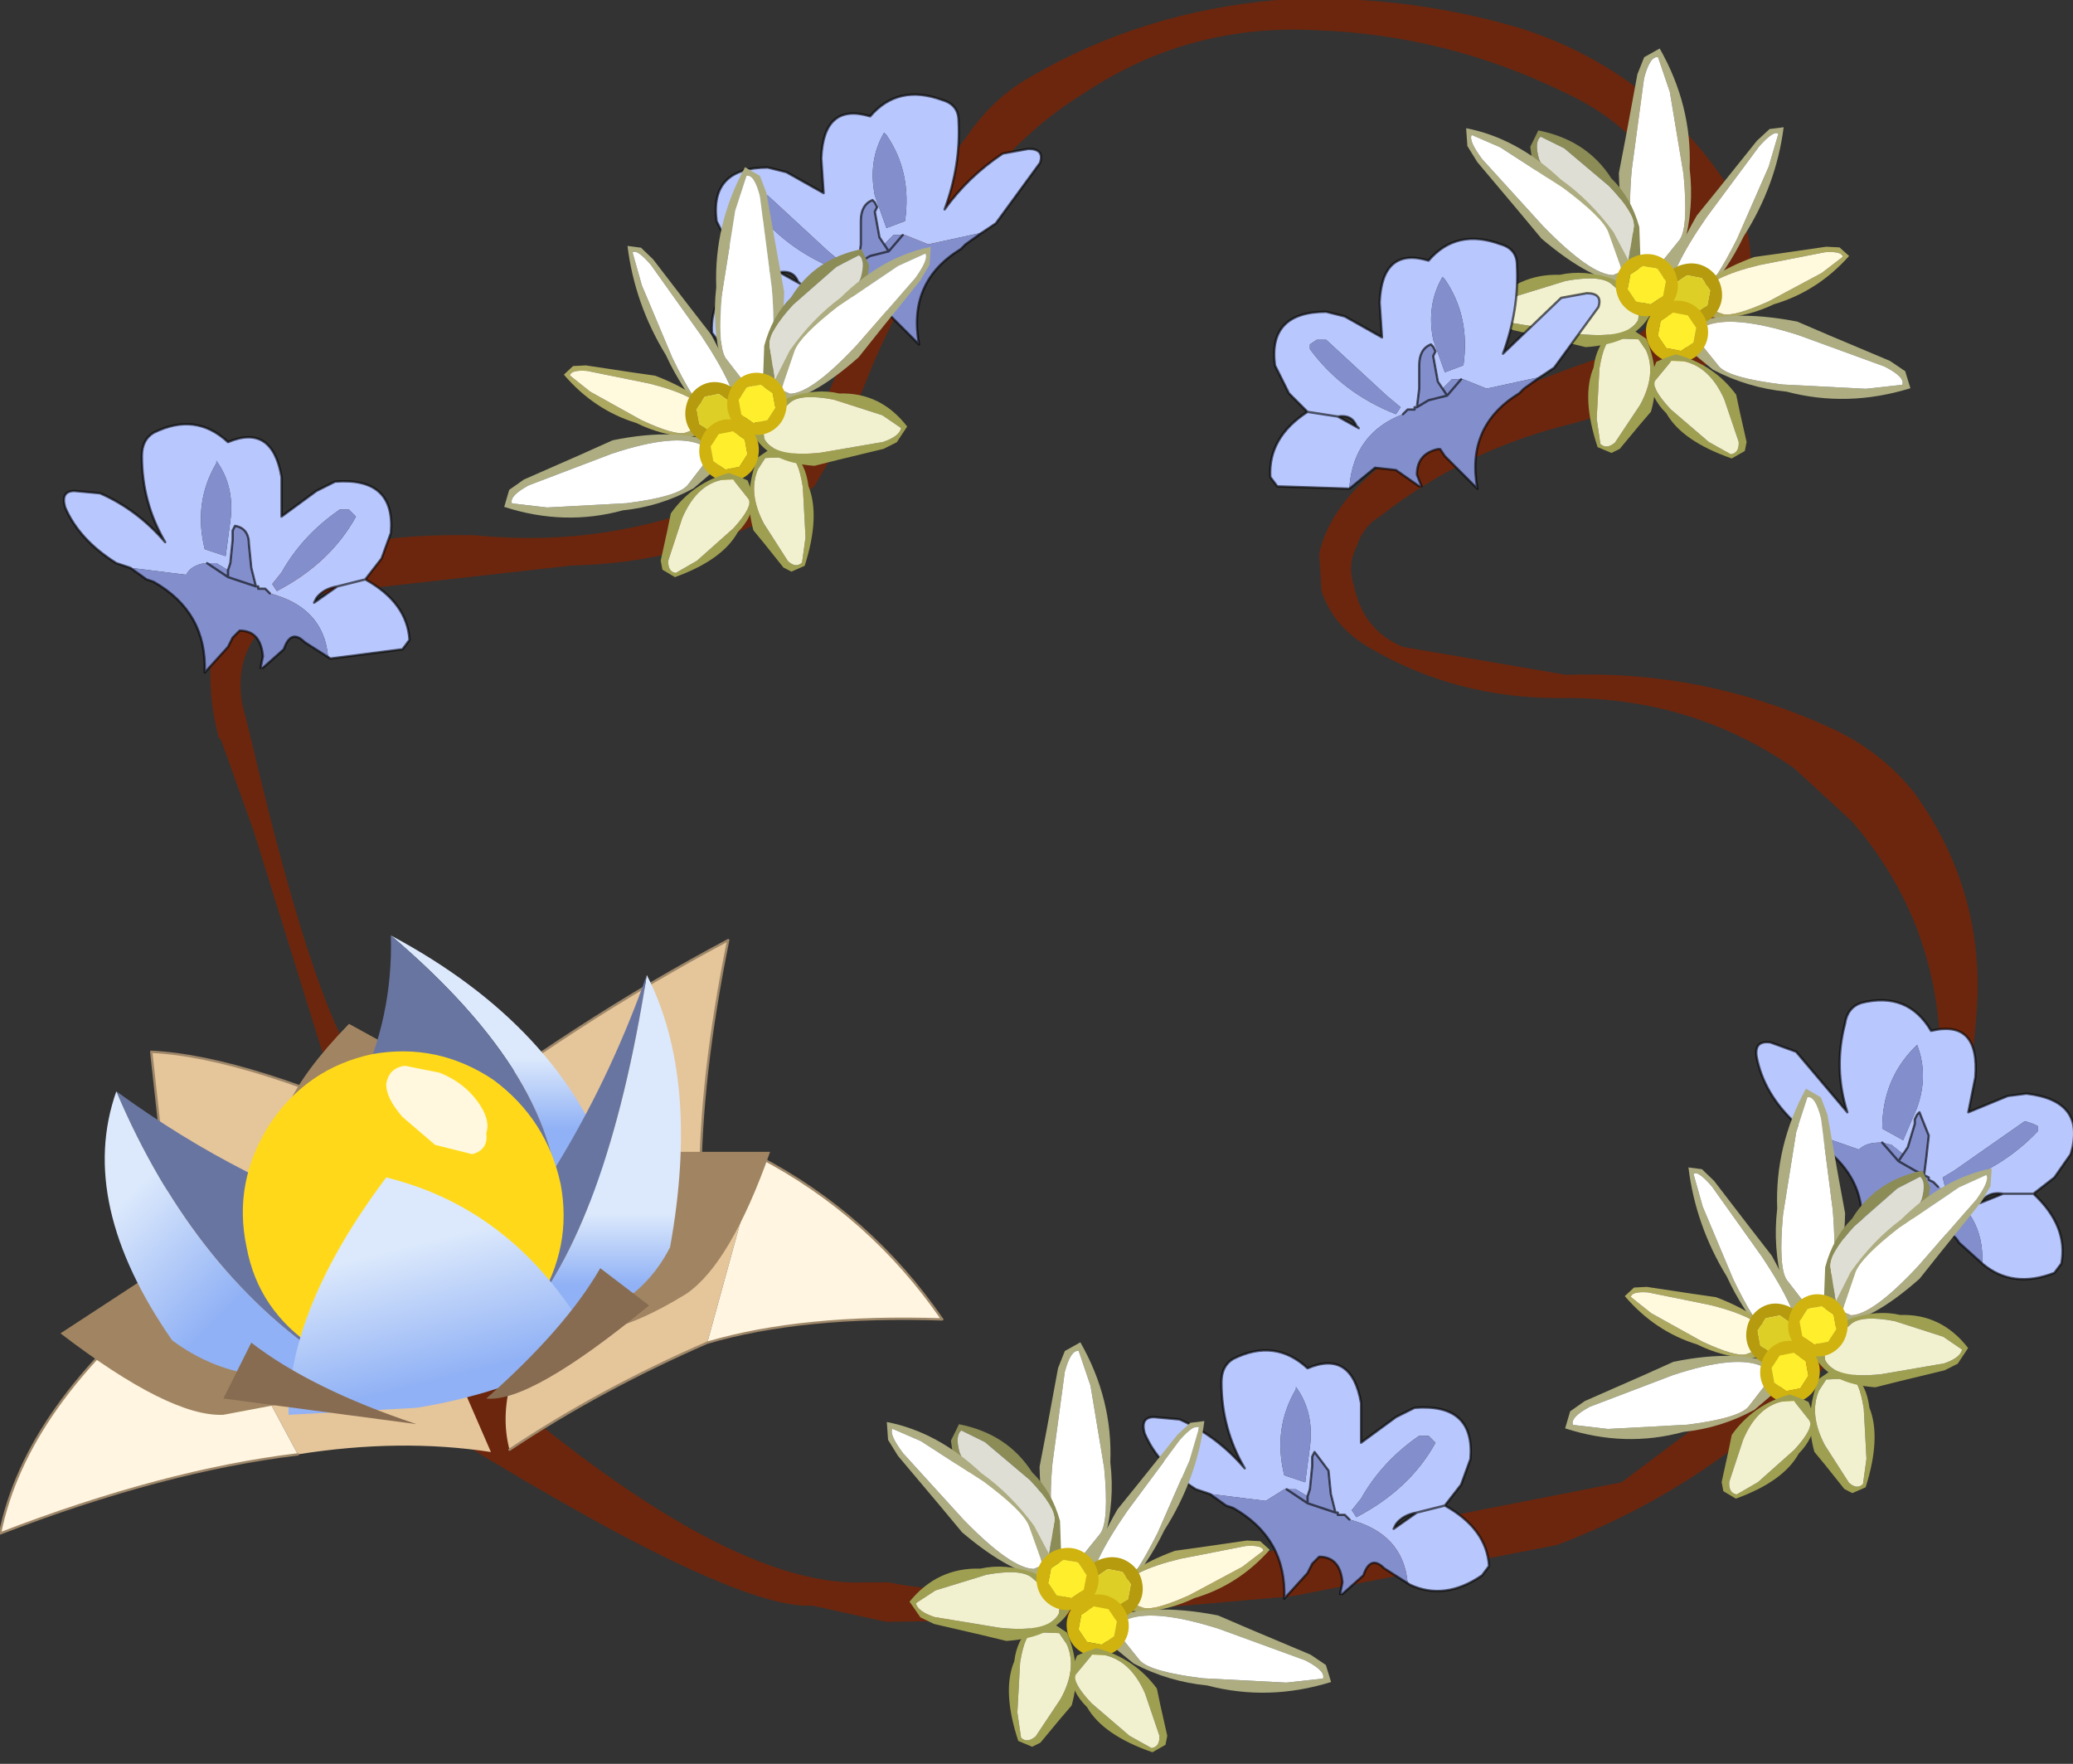 <?xml version="1.0"?>
<svg xmlns="http://www.w3.org/2000/svg" xmlns:xlink="http://www.w3.org/1999/xlink" width="44.55px" height="37.9px"><rect width="100%" height="100%" fill="#333333" stroke="none"/><g transform="matrix(1, 0, 0, 1, -2.8, -5.7)"><use xlink:href="#object-0" width="44.55" height="34.9" transform="matrix(1, 0, 0, 1, 2.8, 5.7)"/><use xlink:href="#object-1" width="13.35" height="3.2" transform="matrix(-0.198, 0.301, 0.298, 0.196, 28.25, 35.95)"/><use xlink:href="#object-2" width="13.35" height="3.2" transform="matrix(-0.022, 0.375, 0.495, 0.029, 25.3, 34.5)"/><use xlink:href="#object-3" width="13.35" height="3.2" transform="matrix(-0.262, 0.072, 0.095, 0.345, 29.95, 38.5)"/><use xlink:href="#object-4" width="13.35" height="3.2" transform="matrix(0.141, 0.234, 0.386, -0.343, 22.85, 36.8)"/><use xlink:href="#object-5" width="13.35" height="3.2" transform="matrix(-0.362, -0.102, -0.134, 0.477, 31.6, 41.15)"/><use xlink:href="#object-6" width="13.35" height="3.2" transform="matrix(0.259, 0.252, 0.178, -0.376, 21.6, 36.8)"/><use xlink:href="#object-7" width="13.35" height="3.2" transform="matrix(0.08, -0.173, -0.391, -0.34, 25.25, 43.6)"/><use xlink:href="#object-8" width="13.35" height="3.2" transform="matrix(0.259, 0.015, -0.14, -0.507, 22.55, 40.85)"/><use xlink:href="#object-9" width="2.7" height="2.7" transform="matrix(-0.273, 0.414, 0.414, 0.273, 26.5, 38.9)"/><use xlink:href="#object-10" width="2.7" height="2.7" transform="matrix(-0.273, 0.414, 0.414, 0.273, 25.55, 38.7)"/><use xlink:href="#object-11" width="2.7" height="2.7" transform="matrix(-0.273, 0.414, 0.414, 0.273, 26.2, 39.7)"/><use xlink:href="#object-12" width="13.35" height="3.2" transform="matrix(-0.088, -0.168, -0.506, 0.104, 28.3, 43.2)"/><use xlink:href="#object-13" width="13.35" height="3.2" transform="matrix(-0.198, 0.301, 0.298, 0.196, 40.7, 8.15)"/><use xlink:href="#object-14" width="13.35" height="3.2" transform="matrix(-0.022, 0.375, 0.495, 0.029, 37.75, 6.7)"/><use xlink:href="#object-15" width="13.35" height="3.2" transform="matrix(-0.262, 0.072, 0.095, 0.345, 42.4, 10.7)"/><use xlink:href="#object-16" width="13.35" height="3.2" transform="matrix(0.141, 0.234, 0.386, -0.343, 35.3, 9)"/><use xlink:href="#object-17" width="13.35" height="3.2" transform="matrix(-0.362, -0.102, -0.134, 0.477, 44.05, 13.35)"/><use xlink:href="#object-18" width="13.35" height="3.2" transform="matrix(0.259, 0.252, 0.178, -0.376, 34.05, 9)"/><use xlink:href="#object-19" width="13.35" height="3.2" transform="matrix(0.08, -0.173, -0.391, -0.34, 37.7, 15.8)"/><use xlink:href="#object-20" width="13.35" height="3.2" transform="matrix(0.259, 0.015, -0.14, -0.507, 35, 13.05)"/><use xlink:href="#object-21" width="2.7" height="2.7" transform="matrix(-0.273, 0.414, 0.414, 0.273, 38.95, 11.1)"/><use xlink:href="#object-22" width="2.7" height="2.7" transform="matrix(-0.273, 0.414, 0.414, 0.273, 38, 10.9)"/><use xlink:href="#object-23" width="2.7" height="2.7" transform="matrix(-0.273, 0.414, 0.414, 0.273, 38.65, 11.9)"/><use xlink:href="#object-24" width="13.35" height="3.2" transform="matrix(-0.088, -0.168, -0.506, 0.104, 40.75, 15.4)"/><use xlink:href="#object-25" width="13.35" height="3.2" transform="matrix(0.19, 0.301, -0.286, 0.196, 16.7, 10.7)"/><use xlink:href="#object-26" width="13.35" height="3.2" transform="matrix(0.021, 0.375, -0.475, 0.029, 19.5, 9.25)"/><use xlink:href="#object-27" width="13.35" height="3.2" transform="matrix(0.252, 0.072, -0.091, 0.345, 15.05, 13.25)"/><use xlink:href="#object-28" width="13.35" height="3.2" transform="matrix(-0.136, 0.234, -0.37, -0.343, 21.85, 11.55)"/><use xlink:href="#object-29" width="13.35" height="3.2" transform="matrix(0.347, -0.102, 0.128, 0.477, 13.45, 15.9)"/><use xlink:href="#object-30" width="13.35" height="3.2" transform="matrix(-0.248, 0.252, -0.171, -0.376, 23.05, 11.55)"/><use xlink:href="#object-31" width="13.35" height="3.2" transform="matrix(-0.077, -0.173, 0.375, -0.34, 19.55, 18.35)"/><use xlink:href="#object-32" width="13.35" height="3.2" transform="matrix(-0.248, 0.015, 0.135, -0.507, 22.1, 15.6)"/><use xlink:href="#object-33" width="2.7" height="2.7" transform="matrix(0.262, 0.414, -0.397, 0.273, 18.35, 13.65)"/><use xlink:href="#object-34" width="2.7" height="2.7" transform="matrix(0.262, 0.414, -0.397, 0.273, 19.25, 13.45)"/><use xlink:href="#object-35" width="2.7" height="2.7" transform="matrix(0.262, 0.414, -0.397, 0.273, 18.65, 14.45)"/><use xlink:href="#object-36" width="13.35" height="3.2" transform="matrix(0.085, -0.168, 0.486, 0.104, 16.6, 17.95)"/><use xlink:href="#object-37" width="13.35" height="3.2" transform="matrix(0.19, 0.301, -0.286, 0.196, 39.5, 30.5)"/><use xlink:href="#object-38" width="13.35" height="3.2" transform="matrix(0.021, 0.375, -0.475, 0.029, 42.3, 29.05)"/><use xlink:href="#object-39" width="13.35" height="3.2" transform="matrix(0.252, 0.072, -0.091, 0.345, 37.85, 33.05)"/><use xlink:href="#object-40" width="13.35" height="3.2" transform="matrix(-0.136, 0.234, -0.37, -0.343, 44.65, 31.35)"/><use xlink:href="#object-41" width="13.35" height="3.2" transform="matrix(0.347, -0.102, 0.128, 0.477, 36.25, 35.7)"/><use xlink:href="#object-42" width="13.35" height="3.2" transform="matrix(-0.248, 0.252, -0.171, -0.376, 45.85, 31.35)"/><use xlink:href="#object-43" width="13.35" height="3.2" transform="matrix(-0.077, -0.173, 0.375, -0.34, 42.35, 38.15)"/><use xlink:href="#object-44" width="13.35" height="3.2" transform="matrix(-0.248, 0.015, 0.135, -0.507, 44.9, 35.4)"/><use xlink:href="#object-45" width="2.7" height="2.7" transform="matrix(0.262, 0.414, -0.397, 0.273, 41.15, 33.45)"/><use xlink:href="#object-46" width="2.7" height="2.7" transform="matrix(0.262, 0.414, -0.397, 0.273, 42.05, 33.25)"/><use xlink:href="#object-47" width="2.7" height="2.7" transform="matrix(0.262, 0.414, -0.397, 0.273, 41.45, 34.25)"/><use xlink:href="#object-48" width="13.35" height="3.2" transform="matrix(0.085, -0.168, 0.486, 0.104, 39.4, 37.75)"/><use xlink:href="#object-49" width="7.05" height="5.55" transform="matrix(1, 0, 0, 1, 30.1, 10.85)"/></g><defs><g transform="matrix(1, 0, 0, 1, -2.8, -5.7)" id="object-0"><path fill-rule="evenodd" fill="#6c260d" stroke="none" d="M42.05 21.3Q43.2 21.8 43.95 22.75Q45.35 24.7 45.3 27.05Q45.2 29.65 44.1 32Q42.85 34.55 40.65 36.35Q38.65 38 36.25 38.9L30.55 40L24.8 40.5L21.85 40.55L20.25 40.2Q18.45 40.3 11.75 36.1Q11.55 35.15 12.35 34.55Q18.2 39.85 21.4 39.7L21.9 39.7Q23.8 40.1 27.2 39.6L37.65 37.55L40.85 35.15Q42.55 33.6 43.9 31Q44.5 29.85 44.5 28.5Q44.5 25.55 42.6 23.35L41.35 22.2Q39.1 20.65 36.3 20.7Q34.05 20.7 32.2 19.6Q31.45 19.15 31.2 18.4L31.15 17.6Q31.65 15.25 37.3 13.35Q38.35 12.85 38.85 11.8L39 11.2Q38.8 8.8 36.45 7.7Q33.9 6.45 31.1 6.35Q28.35 6.2 26.1 7.7Q24.8 8.5 23.85 9.75Q22.25 11.7 21.35 14.05L20.85 15.2L20.3 16.15L19.5 16.75Q17.45 17.8 15.1 17.85L9.75 18.45Q9.25 18.55 8.85 18.85Q7.8 19.55 8 20.8L8.2 21.6Q9.7 28 10.75 28.9L9.85 28.7L8.25 23.55L7.55 21.6L7.5 21.55Q7.25 20.6 7.35 19.7Q7.5 18.75 8.85 17.95Q10.2 17.15 13 17.2Q15.95 17.5 18.65 16.3Q19.85 15.75 20.45 14.5L21.25 12.65Q22.2 10.45 23.6 8.6Q24.15 7.8 24.95 7.35Q27.35 5.95 30.25 5.7Q32.9 5.55 35.45 6.3Q38.15 7.15 39.8 9.5Q40.7 10.75 40.3 12.2Q39.95 13.35 38.95 13.9Q37.85 14.45 36.6 14.8Q34.3 15.35 32.45 16.8Q32.1 17 31.95 17.45Q31.75 17.85 31.9 18.3Q32.1 19.25 32.95 19.6L36.45 20.2Q39.4 20.1 42.05 21.3"/><path fill-rule="evenodd" fill="#e5c59a" stroke="none" d="M6.6 33.3L6.05 28.3Q8.15 28.4 11.9 30.15Q15.15 27.65 18.45 25.9Q17.85 28.85 17.85 31.15L19.1 30.55L18 34.55Q15.7 35.55 13.75 36.85Q13.35 35.35 14.85 33.35L11.2 32.5L9.7 33.45L10.75 33.65L12.35 34.6L13.35 36.9Q11.4 36.6 9.2 36.95L7.05 32.95L6.6 33.3"/><path fill-rule="evenodd" fill="#fff5e0" stroke="none" d="M6.6 33.3L7.05 32.95L9.2 36.95Q6.3 37.3 2.8 38.65Q3.35 35.9 6.6 33.3M18 34.55L19.1 30.55Q21.5 31.8 23.05 34.05Q20.05 33.95 18 34.55"/><path fill="none" stroke="#9e8769" stroke-width="0.05" stroke-linecap="round" stroke-linejoin="round" d="M17.85 31.15Q17.85 28.85 18.45 25.9Q15.15 27.65 11.9 30.15Q8.15 28.4 6.05 28.3L6.6 33.3L7.05 32.95M13.75 36.85Q15.7 35.55 18 34.55Q20.05 33.95 23.05 34.05Q21.5 31.8 19.1 30.55M9.2 36.95Q6.3 37.3 2.8 38.65Q3.35 35.9 6.6 33.3"/><path fill-rule="evenodd" fill="#a18562" stroke="none" d="M15.9 30.45L19.35 30.45Q18.5 32.85 17.55 33.5Q16.5 34.15 15.7 34.3Q17.15 31.85 15.9 30.45M6.7 32.65Q7.4 34.45 9.45 35.75L7.6 36.1Q6.45 36.15 4.1 34.35L6.7 32.65M10.3 27.7L13.4 29.4Q10.95 29.8 9.05 31.2L8.85 30.9Q8.35 29.7 10.3 27.7"/><path fill-rule="evenodd" fill="#6875a1" stroke="none" d="M5.3 29.15Q8.05 31.15 11 32.05Q11 34.9 10.1 35.1Q7 33.15 5.3 29.15"/><path fill-rule="evenodd" fill="url(#gradient-Lf646ad8b54755aa5bf6e258ac4eb0962)" stroke="none" d="M10.1 35.1Q8.05 35.65 6.5 34.5Q4.45 31.55 5.3 29.15Q7 33.15 10.1 35.1"/><path fill-rule="evenodd" fill="url(#gradient-L13d659d8863276c62a4a8fffc2343a28)" stroke="none" d="M14.8 31.75Q14.85 28.9 11.2 25.8Q14.85 27.75 15.95 30.9Q15.65 31.7 14.8 31.75"/><path fill-rule="evenodd" fill="#6875a1" stroke="none" d="M11.2 25.8Q14.85 28.9 14.8 31.75L8.2 32.05Q11.3 29.3 11.2 25.8"/><path fill-rule="evenodd" fill="url(#gradient-Le9dcd633bfe10a41bfe25ca56f424e37)" stroke="none" d="M16.7 26.65Q17.85 28.9 17.2 32.5Q16.3 34.25 13.95 34.2Q15.85 32.05 16.7 26.65"/><path fill-rule="evenodd" fill="#6875a1" stroke="none" d="M16.7 26.65Q15.85 32.05 13.95 34.2L12.4 33.9Q15.25 30.75 16.7 26.65"/><path fill-rule="evenodd" fill="#ffd919" stroke="none" d="M14.85 31.15Q15.1 32.5 14.35 33.7Q13.55 34.95 12.15 35.2Q10.75 35.5 9.55 34.65Q8.35 33.85 8.1 32.5Q7.8 31.1 8.6 29.85Q9.4 28.65 10.8 28.35Q12.2 28.1 13.4 28.9Q14.55 29.75 14.85 31.15"/><path fill-rule="evenodd" fill="#fff8df" stroke="none" d="M13.25 30.05Q13.3 30.4 12.95 30.5L12.15 30.3L11.45 29.7Q11.1 29.3 11.1 29Q11.15 28.65 11.5 28.6L12.25 28.75Q12.75 28.95 13.05 29.35Q13.35 29.75 13.25 30.05"/><path fill-rule="evenodd" fill="url(#gradient-Lcbd9d29f187946e18b17fbe84a22aad8)" stroke="none" d="M11.75 35.95L9 36.1Q9 33.8 11.1 31Q13.95 31.7 15.55 34.6Q13.9 35.6 11.75 35.95"/><path fill-rule="evenodd" fill="#886c51" stroke="none" d="M16.75 33.75Q14.2 35.85 13.25 35.75Q14.95 34.25 15.7 32.95L16.75 33.75M7.6 35.75L8.2 34.55Q9.5 35.55 11.75 36.3L7.6 35.75"/><path fill-rule="evenodd" fill="#b8c7fe" stroke="none" d="M46.5 29.85L46.35 29.8L46.3 29.8L44.8 30.85L44.55 31L44.6 31.2Q45.8 30.85 46.6 30L46.6 29.9L46.5 29.85M41.6 30L41.4 29.85Q40.7 29.2 40.55 28.4Q40.5 28.05 40.85 28.1L41.4 28.3L42.5 29.6Q42.2 28.65 42.45 27.7Q42.5 27.35 42.8 27.25Q43.8 27 44.3 27.85Q45.35 27.6 45.25 28.85L45.1 29.6L45.95 29.25L46.35 29.2Q47.65 29.35 47.3 30.5L46.95 31L46.5 31.35Q47.25 32.05 47.1 32.85L46.95 33.05Q46.05 33.4 45.4 32.85Q45.45 31.75 44.45 31.2L44.35 31.1L44.25 31.05L44.25 31L44.15 30.95L44.2 30.55L44.25 30.1L44.05 29.6L44 29.65L43.95 29.75L43.95 29.85L43.8 30.35L43.7 30.5L43.45 30.3L43.25 30.25L43.2 30.25Q42.9 30.25 42.75 30.4L41.6 30M44 28.15L43.95 28.2Q43.25 28.9 43.25 29.95L43.7 30.2L44 29.5Q44.25 28.8 44 28.15M45.4 31.5L45.35 31.55L45.85 31.35Q45.55 31.3 45.4 31.5M45.85 31.35L46.5 31.35L45.85 31.35"/><path fill-rule="evenodd" fill="#838fcd" stroke="none" d="M46.5 29.85L46.6 29.9L46.6 30Q45.8 30.85 44.6 31.2L44.55 31L44.8 30.85L46.3 29.8L46.35 29.8L46.5 29.85M45.4 32.85L44.9 32.4Q44.7 32.05 44.45 32.4L43.95 32.7L43.9 32.7L44 32.45Q44.05 31.95 43.65 31.85L43.55 31.85L43.45 31.95L43.3 32.1L42.7 32.55Q43.1 31.25 42.05 30.4L41.9 30.3L41.6 30L42.75 30.4Q42.9 30.25 43.2 30.25L43.25 30.25L43.45 30.3L43.7 30.5L43.8 30.35L43.95 29.85L43.95 29.75L44 29.65L44.05 29.6L44.25 30.1L44.2 30.55L44.15 30.95L43.95 30.85L43.6 30.65L43.7 30.5L43.6 30.65L43.95 30.85L44.15 30.95L44.25 31L44.25 31.05L44.35 31.1L44.4 31.15L44.45 31.2Q45.45 31.75 45.4 32.85M44 28.15Q44.25 28.8 44 29.5L43.7 30.2L43.25 29.95Q43.25 28.9 43.95 28.2L44 28.15M43.6 30.65L43.25 30.25L43.6 30.65"/><path fill="none" stroke="#000000" stroke-opacity="0.6" stroke-width="0.05" stroke-linecap="round" stroke-linejoin="round" d="M41.6 30L41.4 29.85Q40.7 29.2 40.55 28.4Q40.5 28.05 40.85 28.1L41.4 28.3L42.5 29.6Q42.2 28.65 42.45 27.7Q42.5 27.35 42.8 27.25Q43.8 27 44.3 27.85Q45.35 27.6 45.25 28.85L45.1 29.6L45.95 29.25L46.35 29.2Q47.65 29.35 47.3 30.5L46.95 31L46.5 31.35Q47.25 32.05 47.1 32.85L46.95 33.05Q46.05 33.4 45.4 32.85L44.9 32.4Q44.7 32.05 44.45 32.4L43.95 32.7M43.9 32.7L44 32.45Q44.05 31.95 43.65 31.85L43.55 31.85L43.45 31.95L43.3 32.1L42.7 32.55Q43.1 31.25 42.05 30.4L41.9 30.3L41.6 30M43.7 30.5L43.8 30.35L43.95 29.85L43.95 29.75L44 29.65L44.05 29.6L44.25 30.1L44.2 30.55L44.15 30.95L43.95 30.85L43.6 30.65L43.7 30.5M44.25 31L44.25 31.05L44.35 31.1L44.45 31.2M44.15 30.95L44.25 31M43.25 30.25L43.6 30.65M45.4 31.5L45.35 31.55L45.85 31.35Q45.55 31.3 45.4 31.5M46.5 31.35L45.85 31.35"/><path fill-rule="evenodd" fill="#b8c7fe" stroke="none" d="M28.8 37.8L28.5 37.7Q27.7 37.2 27.4 36.5Q27.3 36.15 27.6 36.15L28.15 36.2Q28.95 36.55 29.55 37.25Q29.05 36.4 29.05 35.4Q29.05 35.05 29.3 34.9Q30.2 34.45 30.9 35.1Q31.85 34.7 32.05 35.85L32.05 36.7L32.8 36.15L33.2 35.95Q34.5 35.85 34.4 37.05L34.2 37.6L33.85 38.05Q34.75 38.55 34.8 39.35L34.65 39.55Q33.85 40.1 33.1 39.75L33.05 39.7Q32.95 38.65 31.8 38.35L31.7 38.25L31.55 38.25L31.55 38.2L31.5 38.2L31.4 37.8L31.35 37.3L31.05 36.9L31 37L31 37.05L31 37.2L30.95 37.7L30.9 37.85L30.65 37.7L30.45 37.7L30.4 37.7L30 37.95L28.8 37.8M33.5 36.55L33.35 36.55L33.3 36.55Q32.5 37.1 32.05 37.9L31.85 38.15L31.95 38.3Q33.1 37.7 33.65 36.7L33.6 36.65L33.5 36.55M30.65 35.5L30.65 35.55Q30.15 36.4 30.4 37.4L30.85 37.55L30.95 36.8Q31.05 36.05 30.65 35.5M33.25 38.2L33.85 38.05L33.25 38.2Q32.95 38.25 32.8 38.45L32.75 38.55L33.25 38.2"/><path fill-rule="evenodd" fill="#838fcd" stroke="none" d="M33.1 39.75L32.55 39.4Q32.25 39.1 32.1 39.55L31.65 39.95L31.6 39.95L31.65 39.7Q31.6 39.15 31.15 39.15L31.1 39.2L31 39.3L30.9 39.5L30.4 40.05Q30.45 38.75 29.3 38.1L29.15 38.05L28.8 37.8L30 37.95L30.4 37.7L30.45 37.7L30.65 37.7L30.9 37.85L30.95 37.7L31 37.2L31 37.05L31 37L31.05 36.9L31.35 37.3L31.4 37.8L31.5 38.2L31.2 38.1L30.9 38L30.9 37.85L30.9 38L31.2 38.1L31.5 38.2L31.55 38.2L31.55 38.25L31.7 38.25L31.75 38.3L31.8 38.35Q32.95 38.65 33.05 39.7L33.1 39.75M33.5 36.55L33.6 36.65L33.65 36.7Q33.1 37.7 31.95 38.3L31.85 38.15L32.05 37.9Q32.5 37.1 33.3 36.55L33.35 36.55L33.5 36.55M30.65 35.5Q31.05 36.05 30.95 36.8L30.85 37.55L30.4 37.4Q30.15 36.4 30.65 35.55L30.65 35.5M30.9 38L30.45 37.7L30.9 38"/><path fill="none" stroke="#000000" stroke-opacity="0.6" stroke-width="0.05" stroke-linecap="round" stroke-linejoin="round" d="M28.8 37.8L28.5 37.7Q27.7 37.2 27.4 36.5Q27.3 36.15 27.6 36.15L28.15 36.2Q28.95 36.55 29.55 37.25Q29.05 36.4 29.05 35.4Q29.05 35.05 29.3 34.9Q30.2 34.45 30.9 35.1Q31.85 34.7 32.05 35.85L32.05 36.7L32.8 36.15L33.2 35.95Q34.5 35.85 34.4 37.05L34.2 37.6L33.85 38.05Q34.75 38.55 34.8 39.35L34.65 39.55Q33.85 40.1 33.1 39.75L32.55 39.4Q32.25 39.1 32.1 39.55L31.65 39.95M31.6 39.95L31.65 39.7Q31.6 39.15 31.15 39.15L31.1 39.2L31 39.3L30.9 39.5L30.4 40.05Q30.45 38.75 29.3 38.1L29.15 38.05L28.8 37.8M30.9 37.85L30.95 37.7L31 37.2L31 37.05L31 37L31.05 36.9L31.35 37.3L31.4 37.8L31.5 38.2L31.2 38.1L30.9 38L30.9 37.85M31.55 38.2L31.55 38.25L31.7 38.25L31.8 38.35M31.5 38.2L31.55 38.2M30.45 37.7L30.9 38M33.85 38.05L33.25 38.2L32.75 38.55L32.8 38.45Q32.95 38.25 33.25 38.2"/><path fill-rule="evenodd" fill="#b8c7fe" stroke="none" d="M10.3 16.65L10.15 16.65L10.1 16.65Q9.3 17.2 8.85 18L8.65 18.25L8.75 18.4Q9.9 17.8 10.45 16.8L10.4 16.75L10.3 16.65M5.6 17.9L5.3 17.8Q4.5 17.3 4.2 16.6Q4.1 16.25 4.4 16.25L4.95 16.3Q5.75 16.65 6.35 17.35Q5.85 16.5 5.85 15.5Q5.85 15.15 6.1 15Q7 14.55 7.7 15.2Q8.65 14.8 8.85 15.95L8.85 16.8L9.6 16.25L10 16.05Q11.3 15.95 11.2 17.15L11 17.7L10.65 18.15Q11.55 18.65 11.6 19.45L11.45 19.65L9.9 19.85L9.85 19.8Q9.75 18.75 8.6 18.45L8.5 18.35L8.35 18.35L8.35 18.3L8.3 18.3L8.2 17.9L8.15 17.4Q8.15 17.05 7.85 17L7.8 17.1L7.8 17.15L7.8 17.3L7.75 17.8L7.7 17.95L7.45 17.8L7.25 17.8L7.2 17.8Q6.9 17.85 6.8 18.05L5.6 17.9M7.45 15.6L7.45 15.65Q6.95 16.5 7.2 17.5L7.65 17.65L7.75 16.9Q7.85 16.15 7.45 15.6M10.05 18.3Q9.75 18.35 9.6 18.55L9.55 18.65L10.05 18.3L10.65 18.15L10.05 18.3"/><path fill-rule="evenodd" fill="#838fcd" stroke="none" d="M10.3 16.65L10.4 16.75L10.45 16.8Q9.9 17.8 8.75 18.4L8.65 18.25L8.85 18Q9.3 17.2 10.1 16.65L10.15 16.65L10.3 16.65M9.9 19.85L9.35 19.5Q9.05 19.2 8.9 19.65L8.45 20.05L8.4 20.05L8.45 19.8Q8.4 19.25 7.95 19.25L7.9 19.3L7.8 19.4L7.7 19.6L7.2 20.15Q7.25 18.85 6.1 18.2L5.95 18.15L5.6 17.9L6.8 18.05Q6.9 17.85 7.2 17.8L7.25 17.8L7.45 17.8L7.7 17.95L7.75 17.8L7.8 17.3L7.8 17.15L7.8 17.1L7.85 17Q8.15 17.05 8.15 17.4L8.2 17.9L8.3 18.3L8 18.2L7.7 18.1L7.7 17.95L7.7 18.1L8 18.2L8.3 18.3L8.35 18.3L8.35 18.35L8.5 18.35L8.55 18.4L8.6 18.45Q9.75 18.75 9.85 19.8L9.9 19.85M7.45 15.6Q7.85 16.15 7.75 16.9L7.65 17.65L7.2 17.5Q6.95 16.5 7.45 15.65L7.45 15.6M7.7 18.1L7.25 17.8L7.7 18.1"/><path fill="none" stroke="#000000" stroke-opacity="0.6" stroke-width="0.05" stroke-linecap="round" stroke-linejoin="round" d="M5.6 17.9L5.3 17.8Q4.5 17.3 4.2 16.6Q4.1 16.25 4.4 16.25L4.95 16.3Q5.75 16.65 6.35 17.35Q5.85 16.5 5.85 15.5Q5.85 15.15 6.1 15Q7 14.55 7.7 15.2Q8.65 14.8 8.85 15.95L8.85 16.8L9.6 16.25L10 16.05Q11.3 15.95 11.2 17.15L11 17.7L10.65 18.15Q11.55 18.65 11.6 19.45L11.45 19.65L9.9 19.85L9.35 19.5Q9.05 19.2 8.9 19.65L8.45 20.05M8.4 20.05L8.45 19.8Q8.4 19.25 7.95 19.25L7.9 19.3L7.8 19.4L7.7 19.6L7.2 20.15Q7.25 18.85 6.1 18.2L5.95 18.15L5.6 17.9M7.7 17.95L7.75 17.8L7.8 17.3L7.8 17.15L7.8 17.1L7.85 17Q8.15 17.05 8.15 17.4L8.2 17.9L8.3 18.3L8 18.2L7.7 18.1L7.7 17.95M8.35 18.3L8.35 18.35L8.5 18.35L8.6 18.45M8.3 18.3L8.35 18.3M7.25 17.8L7.7 18.1M10.05 18.3L9.55 18.65L9.6 18.55Q9.75 18.35 10.05 18.3L10.65 18.15"/><path fill-rule="evenodd" fill="#b8c7fe" stroke="none" d="M19.1 9.9L19.25 9.9L19.3 9.9L20.6 11.1L20.9 11.35L20.8 11.5Q19.65 11.05 18.95 10.1L18.95 10L19.1 9.9M23.9 10.7L24.2 10.5L25.15 9.2Q25.25 8.9 24.9 8.9L24.35 9Q23.6 9.5 23.1 10.2Q23.45 9.25 23.4 8.3Q23.4 7.95 23.05 7.85Q22.1 7.5 21.5 8.2Q20.5 7.9 20.45 9.1L20.5 9.85L19.7 9.4L19.3 9.3Q18.05 9.3 18.2 10.45L18.5 11.05L18.9 11.45Q18.05 12 18.1 12.85L18.25 13.05L19.8 13.1L19.8 13.05Q19.9 11.9 20.95 11.5L21.05 11.4L21.2 11.4L21.2 11.35L21.25 11.35L21.3 10.95L21.3 10.45Q21.3 10.1 21.55 10L21.6 10.05L21.65 10.15L21.6 10.25L21.7 10.8L21.8 10.95L22 10.75L22.2 10.75L22.25 10.75L22.75 10.95L23.9 10.7M21.8 8.55L21.85 8.6Q22.4 9.4 22.25 10.45L21.85 10.6L21.6 9.9Q21.45 9.15 21.8 8.55M19.55 11.55Q19.85 11.5 19.95 11.75L20 11.8L19.55 11.55L18.9 11.45L19.55 11.55"/><path fill-rule="evenodd" fill="#838fcd" stroke="none" d="M19.1 9.9L18.95 10L18.95 10.1Q19.65 11.05 20.8 11.5L20.9 11.35L20.6 11.1L19.3 9.9L19.25 9.9L19.1 9.9M19.8 13.1L20.35 12.65Q20.6 12.3 20.8 12.7L21.3 13.05L21.35 13.05L21.25 12.8Q21.25 12.35 21.7 12.25L21.75 12.25L21.85 12.4L22 12.55L22.55 13.1Q22.3 11.75 23.45 11.05L23.55 10.95L23.9 10.7L22.75 10.95L22.25 10.75L22.2 10.75L22 10.75L21.8 10.95L21.7 10.8L21.6 10.25L21.65 10.15L21.6 10.05L21.55 10Q21.3 10.1 21.3 10.45L21.3 10.95L21.25 11.35L21.5 11.2L21.9 11.1L21.8 10.95L21.9 11.1L21.5 11.2L21.25 11.35L21.2 11.35L21.2 11.4L21.05 11.4L21 11.45L20.95 11.5Q19.9 11.9 19.8 13.05L19.8 13.1M21.8 8.55Q21.45 9.15 21.6 9.9L21.85 10.6L22.25 10.45Q22.4 9.4 21.85 8.6L21.8 8.55M21.9 11.1L22.2 10.75L21.9 11.1"/><path fill="none" stroke="#000000" stroke-opacity="0.6" stroke-width="0.05" stroke-linecap="round" stroke-linejoin="round" d="M23.9 10.7L24.2 10.5L25.15 9.2Q25.25 8.9 24.9 8.9L24.35 9Q23.6 9.5 23.1 10.2Q23.45 9.25 23.4 8.3Q23.4 7.95 23.05 7.85Q22.1 7.5 21.5 8.2Q20.5 7.9 20.45 9.1L20.5 9.85L19.7 9.4L19.3 9.3Q18.05 9.3 18.2 10.45L18.5 11.05L18.9 11.45Q18.05 12 18.1 12.85L18.25 13.05L19.8 13.1L20.35 12.65Q20.6 12.3 20.8 12.7L21.3 13.05M21.35 13.05L21.25 12.8Q21.25 12.35 21.7 12.25L21.75 12.25L21.85 12.4L22 12.55L22.55 13.1Q22.3 11.75 23.45 11.05L23.55 10.95L23.9 10.7M21.8 10.95L21.7 10.8L21.6 10.25L21.65 10.15L21.6 10.05L21.55 10Q21.3 10.1 21.3 10.45L21.3 10.95L21.25 11.35L21.5 11.2L21.9 11.1L21.8 10.95M21.2 11.35L21.2 11.4L21.05 11.4L20.95 11.5M21.25 11.35L21.2 11.35M22.2 10.75L21.9 11.1M19.55 11.55L20 11.8L19.95 11.75Q19.85 11.5 19.55 11.55L18.9 11.45"/></g><linearGradient gradientTransform="matrix(-0.001, -0.002, 0.001, -0.001, 6.9, 32.5)" gradientUnits="userSpaceOnUse" spreadMethod="pad" id="gradient-Lf646ad8b54755aa5bf6e258ac4eb0962" x1="-819.2" x2="819.2"><stop offset="0.067" stop-color="#90b1f5" stop-opacity="1"/><stop offset="1" stop-color="#dce9fc" stop-opacity="1"/></linearGradient><linearGradient gradientTransform="matrix(-0, -0.001, 0.002, -0, 13.7, 29.25)" gradientUnits="userSpaceOnUse" spreadMethod="pad" id="gradient-L13d659d8863276c62a4a8fffc2343a28" x1="-819.2" x2="819.2"><stop offset="0.067" stop-color="#90b1f5" stop-opacity="1"/><stop offset="1" stop-color="#dce9fc" stop-opacity="1"/></linearGradient><linearGradient gradientTransform="matrix(0, -0.001, 0.002, 0, 15.65, 32.6)" gradientUnits="userSpaceOnUse" spreadMethod="pad" id="gradient-Le9dcd633bfe10a41bfe25ca56f424e37" x1="-819.2" x2="819.2"><stop offset="0.067" stop-color="#90b1f5" stop-opacity="1"/><stop offset="1" stop-color="#dce9fc" stop-opacity="1"/></linearGradient><linearGradient gradientTransform="matrix(-0, -0.002, 0.004, -0.001, 12, 34)" gradientUnits="userSpaceOnUse" spreadMethod="pad" id="gradient-Lcbd9d29f187946e18b17fbe84a22aad8" x1="-819.2" x2="819.2"><stop offset="0.067" stop-color="#90b1f5" stop-opacity="1"/><stop offset="1" stop-color="#dce9fc" stop-opacity="1"/></linearGradient><g transform="matrix(1, 0, 0, 1, 13.1, 1.5)" id="object-1"><path fill-rule="evenodd" fill="#adad81" stroke="none" d="M-12.55 -0.7L-11.55 -0.95L-7.85 -1.3L-5.85 -1.5Q-1.8 -1.25 0.25 0L0.05 0.55L-0.15 0.9L-1.95 1.5Q-4.15 1.85 -6.35 1.55Q-9.95 1.5 -13.1 -0.05L-12.55 -0.7M-11.35 -0.65Q-12.65 -0.45 -12.6 -0.1L-10.65 0.5L-6 1.3Q-3 1.65 -2.25 1.3L-0.4 0.3L-0.8 -0.2Q-2.1 -1.05 -6.1 -0.95L-11.35 -0.65"/><path fill-rule="evenodd" fill="#ffffff" stroke="none" d="M-11.35 -0.65L-6.1 -0.95Q-2.1 -1.05 -0.8 -0.2L-0.4 0.3L-2.25 1.3Q-3 1.65 -6 1.3L-10.65 0.5L-12.6 -0.1Q-12.65 -0.45 -11.35 -0.65"/></g><g transform="matrix(1, 0, 0, 1, 13.1, 1.5)" id="object-2"><path fill-rule="evenodd" fill="#adad81" stroke="none" d="M-12.55 -0.7L-11.55 -0.95L-7.85 -1.3L-5.85 -1.5Q-1.8 -1.25 0.25 0L0.05 0.55L-0.15 0.9L-1.95 1.5Q-4.15 1.85 -6.35 1.55Q-9.95 1.5 -13.1 -0.05L-12.55 -0.7M-11.35 -0.65Q-12.65 -0.45 -12.6 -0.1L-10.65 0.5L-6 1.3Q-3 1.65 -2.25 1.3L-0.4 0.3L-0.8 -0.2Q-2.1 -1.05 -6.1 -0.95L-11.35 -0.65"/><path fill-rule="evenodd" fill="#ffffff" stroke="none" d="M-11.35 -0.65L-6.1 -0.95Q-2.1 -1.05 -0.8 -0.2L-0.4 0.3L-2.25 1.3Q-3 1.65 -6 1.3L-10.65 0.5L-12.6 -0.1Q-12.65 -0.45 -11.35 -0.65"/></g><g transform="matrix(1, 0, 0, 1, 13.1, 1.5)" id="object-3"><path fill-rule="evenodd" fill="#ada860" stroke="none" d="M-12.55 -0.7L-11.55 -0.95L-7.85 -1.3L-5.85 -1.5Q-1.8 -1.25 0.25 0L0.05 0.55L-0.15 0.9L-1.95 1.5Q-4.15 1.85 -6.35 1.55Q-9.95 1.5 -13.1 -0.05L-12.55 -0.7M-11.35 -0.65Q-12.65 -0.45 -12.6 -0.1L-10.65 0.5L-6 1.3Q-3 1.65 -2.25 1.3L-0.4 0.3L-0.8 -0.2Q-2.1 -1.05 -6.1 -0.95L-11.35 -0.65"/><path fill-rule="evenodd" fill="#fffade" stroke="none" d="M-11.35 -0.65L-6.1 -0.95Q-2.1 -1.05 -0.8 -0.2L-0.4 0.3L-2.25 1.3Q-3 1.65 -6 1.3L-10.65 0.5L-12.6 -0.1Q-12.65 -0.45 -11.35 -0.65"/></g><g transform="matrix(1, 0, 0, 1, 13.1, 1.5)" id="object-4"><path fill-rule="evenodd" fill="#8c8c57" stroke="none" d="M-12.55 -0.7L-11.55 -0.95L-7.85 -1.3L-5.85 -1.5Q-1.8 -1.25 0.25 0L0.05 0.55L-0.15 0.9L-1.95 1.5Q-4.15 1.85 -6.35 1.55Q-9.95 1.5 -13.1 -0.05L-12.55 -0.7M-11.35 -0.65Q-12.65 -0.45 -12.6 -0.1L-10.65 0.5L-6 1.3Q-3 1.65 -2.25 1.3L-0.4 0.3L-0.8 -0.2Q-2.1 -1.05 -6.1 -0.95L-11.35 -0.65"/><path fill-rule="evenodd" fill="#deded5" stroke="none" d="M-11.35 -0.65L-6.1 -0.95Q-2.1 -1.05 -0.8 -0.2L-0.4 0.3L-2.25 1.3Q-3 1.65 -6 1.3L-10.65 0.5L-12.6 -0.1Q-12.65 -0.45 -11.35 -0.65"/></g><g transform="matrix(1, 0, 0, 1, 13.1, 1.5)" id="object-5"><path fill-rule="evenodd" fill="#adad81" stroke="none" d="M-12.55 -0.7L-11.55 -0.95L-7.85 -1.3L-5.85 -1.5Q-1.8 -1.25 0.25 0L0.05 0.55L-0.15 0.9L-1.95 1.5Q-4.15 1.85 -6.35 1.55Q-9.95 1.5 -13.1 -0.05L-12.55 -0.7M-11.35 -0.65Q-12.65 -0.45 -12.6 -0.1L-10.65 0.5L-6 1.3Q-3 1.65 -2.25 1.3L-0.4 0.3L-0.8 -0.2Q-2.1 -1.05 -6.1 -0.95L-11.35 -0.65"/><path fill-rule="evenodd" fill="#ffffff" stroke="none" d="M-11.35 -0.65L-6.1 -0.95Q-2.1 -1.05 -0.8 -0.2L-0.4 0.3L-2.25 1.3Q-3 1.65 -6 1.3L-10.65 0.5L-12.6 -0.1Q-12.65 -0.45 -11.35 -0.65"/></g><g transform="matrix(1, 0, 0, 1, 13.1, 1.5)" id="object-6"><path fill-rule="evenodd" fill="#adad81" stroke="none" d="M-12.55 -0.7L-11.55 -0.95L-7.85 -1.3L-5.85 -1.5Q-1.8 -1.25 0.25 0L0.05 0.55L-0.15 0.9L-1.95 1.5Q-4.15 1.85 -6.35 1.55Q-9.95 1.5 -13.1 -0.05L-12.55 -0.7M-11.35 -0.65Q-12.65 -0.45 -12.6 -0.1L-10.65 0.5L-6 1.3Q-3 1.65 -2.25 1.3L-0.4 0.3L-0.8 -0.2Q-2.1 -1.05 -6.1 -0.95L-11.35 -0.65"/><path fill-rule="evenodd" fill="#ffffff" stroke="none" d="M-11.35 -0.65L-6.1 -0.95Q-2.1 -1.05 -0.8 -0.2L-0.4 0.3L-2.25 1.3Q-3 1.65 -6 1.3L-10.65 0.5L-12.6 -0.1Q-12.65 -0.45 -11.35 -0.65"/></g><g transform="matrix(1, 0, 0, 1, 13.1, 1.5)" id="object-7"><path fill-rule="evenodd" fill="#9f9f52" stroke="none" d="M-12.55 -0.7L-11.55 -0.95L-7.85 -1.3L-5.85 -1.5Q-1.8 -1.25 0.25 0L0.05 0.55L-0.15 0.9L-1.95 1.5Q-4.15 1.85 -6.35 1.55Q-9.95 1.5 -13.1 -0.05L-12.55 -0.7M-11.35 -0.65Q-12.65 -0.45 -12.6 -0.1L-10.65 0.5L-6 1.3Q-3 1.65 -2.25 1.3L-0.4 0.3L-0.8 -0.2Q-2.1 -1.05 -6.1 -0.95L-11.35 -0.65"/><path fill-rule="evenodd" fill="#f1f1d0" stroke="none" d="M-11.35 -0.65L-6.1 -0.95Q-2.1 -1.05 -0.8 -0.2L-0.4 0.3L-2.25 1.3Q-3 1.65 -6 1.3L-10.65 0.5L-12.6 -0.1Q-12.65 -0.45 -11.35 -0.65"/></g><g transform="matrix(1, 0, 0, 1, 13.1, 1.5)" id="object-8"><path fill-rule="evenodd" fill="#9f9f52" stroke="none" d="M-12.55 -0.7L-11.55 -0.95L-7.85 -1.3L-5.85 -1.5Q-1.8 -1.25 0.25 0L0.05 0.55L-0.15 0.9L-1.95 1.5Q-4.15 1.85 -6.35 1.55Q-9.95 1.5 -13.1 -0.05L-12.55 -0.7M-11.35 -0.65Q-12.65 -0.45 -12.6 -0.1L-10.65 0.5L-6 1.3Q-3 1.65 -2.25 1.3L-0.4 0.3L-0.8 -0.2Q-2.1 -1.05 -6.1 -0.95L-11.35 -0.65"/><path fill-rule="evenodd" fill="#f1f1d0" stroke="none" d="M-11.35 -0.65L-6.1 -0.95Q-2.1 -1.05 -0.8 -0.2L-0.4 0.3L-2.25 1.3Q-3 1.65 -6 1.3L-10.65 0.5L-12.6 -0.1Q-12.65 -0.45 -11.35 -0.65"/></g><g transform="matrix(1, 0, 0, 1, 1.35, 1.35)" id="object-9"><path fill-rule="evenodd" fill="#b59b0d" stroke="none" d="M-0.95 -0.95Q-0.55 -1.35 0 -1.35Q0.55 -1.35 0.95 -0.95Q1.35 -0.55 1.35 0Q1.35 0.55 0.95 0.95Q0.55 1.35 0 1.35Q-0.55 1.35 -0.95 0.95Q-1.35 0.55 -1.35 0Q-1.35 -0.55 -0.95 -0.95M0.6 -0.6L0 -0.85L-0.6 -0.6L-0.85 0L-0.6 0.6L0 0.85L0.6 0.6L0.85 0L0.6 -0.6"/><path fill-rule="evenodd" fill="#ddcf26" stroke="none" d="M0.6 -0.6L0.85 0L0.6 0.6L0 0.85L-0.6 0.6L-0.85 0L-0.6 -0.6L0 -0.85L0.6 -0.6"/></g><g transform="matrix(1, 0, 0, 1, 1.35, 1.35)" id="object-10"><path fill-rule="evenodd" fill="#d0b30f" stroke="none" d="M-0.95 -0.95Q-0.55 -1.35 0 -1.35Q0.55 -1.35 0.95 -0.95Q1.35 -0.55 1.35 0Q1.35 0.55 0.95 0.95Q0.55 1.35 0 1.35Q-0.55 1.35 -0.95 0.95Q-1.35 0.55 -1.35 0Q-1.35 -0.55 -0.95 -0.95M0.6 -0.6L0 -0.85L-0.6 -0.6L-0.85 0L-0.6 0.6L0 0.85L0.6 0.6L0.85 0L0.6 -0.6"/><path fill-rule="evenodd" fill="#feee2c" stroke="none" d="M0.6 -0.6L0.85 0L0.6 0.6L0 0.85L-0.6 0.6L-0.85 0L-0.6 -0.6L0 -0.85L0.6 -0.6"/></g><g transform="matrix(1, 0, 0, 1, 1.35, 1.35)" id="object-11"><path fill-rule="evenodd" fill="#d0b30f" stroke="none" d="M-0.95 -0.95Q-0.55 -1.35 0 -1.35Q0.55 -1.35 0.95 -0.95Q1.35 -0.55 1.35 0Q1.35 0.55 0.95 0.95Q0.55 1.35 0 1.35Q-0.55 1.35 -0.95 0.95Q-1.35 0.55 -1.35 0Q-1.35 -0.55 -0.95 -0.95M0.6 -0.6L0 -0.85L-0.6 -0.6L-0.85 0L-0.6 0.6L0 0.85L0.6 0.6L0.85 0L0.6 -0.6"/><path fill-rule="evenodd" fill="#feee2c" stroke="none" d="M0.6 -0.6L0.85 0L0.6 0.6L0 0.85L-0.6 0.6L-0.85 0L-0.6 -0.6L0 -0.85L0.6 -0.6"/></g><g transform="matrix(1, 0, 0, 1, 13.1, 1.5)" id="object-12"><path fill-rule="evenodd" fill="#9f9f52" stroke="none" d="M-12.55 -0.7L-11.55 -0.95L-7.85 -1.3L-5.85 -1.5Q-1.8 -1.25 0.25 0L0.05 0.55L-0.15 0.9L-1.95 1.5Q-4.15 1.85 -6.35 1.55Q-9.95 1.5 -13.1 -0.05L-12.55 -0.7M-11.35 -0.65Q-12.65 -0.45 -12.6 -0.1L-10.65 0.5L-6 1.3Q-3 1.65 -2.25 1.3L-0.4 0.3L-0.8 -0.2Q-2.1 -1.05 -6.1 -0.95L-11.35 -0.65"/><path fill-rule="evenodd" fill="#f1f1d0" stroke="none" d="M-11.35 -0.65L-6.1 -0.95Q-2.1 -1.05 -0.8 -0.2L-0.4 0.3L-2.25 1.3Q-3 1.65 -6 1.3L-10.65 0.5L-12.6 -0.1Q-12.65 -0.45 -11.35 -0.65"/></g><g transform="matrix(1, 0, 0, 1, 13.1, 1.5)" id="object-13"><path fill-rule="evenodd" fill="#adad81" stroke="none" d="M-12.55 -0.7L-11.55 -0.95L-7.85 -1.3L-5.85 -1.5Q-1.8 -1.25 0.25 0L0.05 0.55L-0.15 0.9L-1.95 1.5Q-4.15 1.85 -6.35 1.55Q-9.95 1.5 -13.1 -0.05L-12.55 -0.7M-11.35 -0.65Q-12.65 -0.45 -12.6 -0.1L-10.65 0.5L-6 1.3Q-3 1.65 -2.25 1.3L-0.4 0.3L-0.8 -0.2Q-2.1 -1.05 -6.1 -0.95L-11.35 -0.65"/><path fill-rule="evenodd" fill="#ffffff" stroke="none" d="M-11.35 -0.65L-6.1 -0.95Q-2.1 -1.05 -0.8 -0.2L-0.4 0.3L-2.25 1.3Q-3 1.65 -6 1.3L-10.65 0.5L-12.6 -0.1Q-12.65 -0.45 -11.35 -0.65"/></g><g transform="matrix(1, 0, 0, 1, 13.1, 1.5)" id="object-14"><path fill-rule="evenodd" fill="#adad81" stroke="none" d="M-12.55 -0.7L-11.55 -0.95L-7.85 -1.3L-5.85 -1.5Q-1.8 -1.25 0.25 0L0.05 0.55L-0.15 0.9L-1.95 1.5Q-4.15 1.85 -6.35 1.55Q-9.95 1.5 -13.1 -0.05L-12.55 -0.7M-11.35 -0.65Q-12.65 -0.45 -12.6 -0.1L-10.65 0.5L-6 1.3Q-3 1.65 -2.25 1.3L-0.4 0.3L-0.8 -0.2Q-2.1 -1.05 -6.1 -0.95L-11.35 -0.65"/><path fill-rule="evenodd" fill="#ffffff" stroke="none" d="M-11.35 -0.65L-6.1 -0.95Q-2.1 -1.05 -0.8 -0.2L-0.4 0.3L-2.25 1.3Q-3 1.65 -6 1.3L-10.65 0.5L-12.6 -0.1Q-12.65 -0.45 -11.35 -0.65"/></g><g transform="matrix(1, 0, 0, 1, 13.1, 1.5)" id="object-15"><path fill-rule="evenodd" fill="#ada860" stroke="none" d="M-12.55 -0.7L-11.55 -0.95L-7.85 -1.3L-5.85 -1.5Q-1.8 -1.25 0.25 0L0.05 0.55L-0.15 0.9L-1.95 1.5Q-4.15 1.85 -6.35 1.55Q-9.95 1.5 -13.1 -0.05L-12.55 -0.7M-11.35 -0.65Q-12.65 -0.45 -12.6 -0.1L-10.65 0.5L-6 1.3Q-3 1.65 -2.25 1.3L-0.4 0.3L-0.8 -0.2Q-2.1 -1.05 -6.1 -0.95L-11.35 -0.65"/><path fill-rule="evenodd" fill="#fffade" stroke="none" d="M-11.35 -0.65L-6.1 -0.95Q-2.1 -1.05 -0.8 -0.2L-0.4 0.3L-2.25 1.3Q-3 1.65 -6 1.3L-10.65 0.5L-12.6 -0.1Q-12.65 -0.45 -11.35 -0.65"/></g><g transform="matrix(1, 0, 0, 1, 13.1, 1.5)" id="object-16"><path fill-rule="evenodd" fill="#8c8c57" stroke="none" d="M-12.55 -0.7L-11.55 -0.95L-7.85 -1.3L-5.85 -1.5Q-1.8 -1.25 0.25 0L0.05 0.55L-0.15 0.9L-1.95 1.5Q-4.15 1.85 -6.35 1.55Q-9.95 1.5 -13.1 -0.05L-12.55 -0.7M-11.35 -0.65Q-12.65 -0.45 -12.6 -0.1L-10.65 0.5L-6 1.3Q-3 1.65 -2.25 1.3L-0.4 0.3L-0.8 -0.2Q-2.1 -1.05 -6.1 -0.95L-11.35 -0.65"/><path fill-rule="evenodd" fill="#deded5" stroke="none" d="M-11.35 -0.65L-6.1 -0.95Q-2.1 -1.05 -0.8 -0.2L-0.4 0.3L-2.25 1.3Q-3 1.65 -6 1.3L-10.65 0.5L-12.6 -0.1Q-12.65 -0.45 -11.35 -0.65"/></g><g transform="matrix(1, 0, 0, 1, 13.1, 1.5)" id="object-17"><path fill-rule="evenodd" fill="#adad81" stroke="none" d="M-12.55 -0.7L-11.55 -0.95L-7.85 -1.3L-5.85 -1.5Q-1.8 -1.25 0.25 0L0.05 0.55L-0.15 0.9L-1.95 1.5Q-4.15 1.85 -6.35 1.55Q-9.95 1.5 -13.1 -0.05L-12.55 -0.7M-11.35 -0.65Q-12.65 -0.45 -12.6 -0.1L-10.65 0.5L-6 1.3Q-3 1.65 -2.25 1.3L-0.4 0.3L-0.8 -0.2Q-2.1 -1.05 -6.1 -0.95L-11.35 -0.65"/><path fill-rule="evenodd" fill="#ffffff" stroke="none" d="M-11.35 -0.65L-6.1 -0.95Q-2.1 -1.05 -0.8 -0.2L-0.4 0.3L-2.25 1.3Q-3 1.65 -6 1.3L-10.65 0.5L-12.6 -0.1Q-12.65 -0.45 -11.35 -0.65"/></g><g transform="matrix(1, 0, 0, 1, 13.1, 1.5)" id="object-18"><path fill-rule="evenodd" fill="#adad81" stroke="none" d="M-12.55 -0.7L-11.55 -0.95L-7.85 -1.3L-5.85 -1.5Q-1.8 -1.25 0.25 0L0.05 0.55L-0.15 0.9L-1.95 1.5Q-4.15 1.85 -6.35 1.55Q-9.95 1.5 -13.1 -0.05L-12.55 -0.7M-11.35 -0.65Q-12.65 -0.45 -12.6 -0.1L-10.65 0.5L-6 1.3Q-3 1.65 -2.25 1.3L-0.4 0.3L-0.8 -0.2Q-2.1 -1.05 -6.1 -0.95L-11.35 -0.65"/><path fill-rule="evenodd" fill="#ffffff" stroke="none" d="M-11.35 -0.65L-6.1 -0.95Q-2.1 -1.05 -0.8 -0.2L-0.4 0.3L-2.25 1.3Q-3 1.65 -6 1.3L-10.65 0.5L-12.6 -0.1Q-12.65 -0.45 -11.35 -0.65"/></g><g transform="matrix(1, 0, 0, 1, 13.1, 1.5)" id="object-19"><path fill-rule="evenodd" fill="#9f9f52" stroke="none" d="M-12.55 -0.7L-11.55 -0.95L-7.85 -1.3L-5.85 -1.5Q-1.8 -1.25 0.25 0L0.05 0.55L-0.15 0.9L-1.95 1.5Q-4.15 1.85 -6.35 1.55Q-9.95 1.5 -13.1 -0.05L-12.55 -0.7M-11.35 -0.65Q-12.65 -0.45 -12.6 -0.1L-10.65 0.5L-6 1.3Q-3 1.65 -2.25 1.3L-0.4 0.3L-0.8 -0.2Q-2.1 -1.05 -6.1 -0.95L-11.35 -0.65"/><path fill-rule="evenodd" fill="#f1f1d0" stroke="none" d="M-11.35 -0.65L-6.1 -0.95Q-2.1 -1.05 -0.8 -0.2L-0.4 0.3L-2.25 1.3Q-3 1.65 -6 1.3L-10.65 0.5L-12.6 -0.1Q-12.65 -0.45 -11.35 -0.65"/></g><g transform="matrix(1, 0, 0, 1, 13.1, 1.5)" id="object-20"><path fill-rule="evenodd" fill="#9f9f52" stroke="none" d="M-12.55 -0.7L-11.55 -0.95L-7.85 -1.3L-5.85 -1.5Q-1.8 -1.25 0.25 0L0.05 0.55L-0.15 0.9L-1.95 1.5Q-4.15 1.85 -6.35 1.55Q-9.95 1.5 -13.1 -0.05L-12.55 -0.7M-11.35 -0.65Q-12.65 -0.45 -12.6 -0.1L-10.65 0.5L-6 1.3Q-3 1.65 -2.25 1.3L-0.4 0.3L-0.8 -0.2Q-2.1 -1.05 -6.1 -0.95L-11.35 -0.65"/><path fill-rule="evenodd" fill="#f1f1d0" stroke="none" d="M-11.35 -0.65L-6.1 -0.95Q-2.1 -1.05 -0.8 -0.2L-0.4 0.3L-2.25 1.3Q-3 1.65 -6 1.3L-10.65 0.5L-12.6 -0.1Q-12.65 -0.45 -11.35 -0.65"/></g><g transform="matrix(1, 0, 0, 1, 1.35, 1.35)" id="object-21"><path fill-rule="evenodd" fill="#b59b0d" stroke="none" d="M-0.95 -0.95Q-0.55 -1.35 0 -1.35Q0.55 -1.35 0.95 -0.95Q1.35 -0.55 1.35 0Q1.35 0.55 0.95 0.95Q0.55 1.35 0 1.35Q-0.55 1.35 -0.95 0.95Q-1.35 0.55 -1.35 0Q-1.35 -0.55 -0.95 -0.95M0.6 -0.6L0 -0.85L-0.6 -0.6L-0.85 0L-0.6 0.6L0 0.85L0.6 0.6L0.85 0L0.6 -0.6"/><path fill-rule="evenodd" fill="#ddcf26" stroke="none" d="M0.6 -0.6L0.85 0L0.6 0.6L0 0.85L-0.6 0.6L-0.85 0L-0.6 -0.6L0 -0.85L0.6 -0.6"/></g><g transform="matrix(1, 0, 0, 1, 1.35, 1.35)" id="object-22"><path fill-rule="evenodd" fill="#d0b30f" stroke="none" d="M-0.95 -0.95Q-0.55 -1.35 0 -1.35Q0.55 -1.35 0.95 -0.95Q1.35 -0.55 1.35 0Q1.35 0.55 0.95 0.95Q0.55 1.35 0 1.35Q-0.55 1.35 -0.95 0.95Q-1.35 0.55 -1.35 0Q-1.35 -0.55 -0.95 -0.95M0.6 -0.6L0 -0.85L-0.6 -0.6L-0.85 0L-0.6 0.6L0 0.85L0.6 0.6L0.85 0L0.6 -0.6"/><path fill-rule="evenodd" fill="#feee2c" stroke="none" d="M0.6 -0.6L0.85 0L0.6 0.6L0 0.85L-0.6 0.6L-0.85 0L-0.6 -0.6L0 -0.85L0.6 -0.6"/></g><g transform="matrix(1, 0, 0, 1, 1.35, 1.35)" id="object-23"><path fill-rule="evenodd" fill="#d0b30f" stroke="none" d="M-0.95 -0.95Q-0.55 -1.35 0 -1.35Q0.55 -1.35 0.95 -0.95Q1.35 -0.55 1.35 0Q1.35 0.55 0.95 0.95Q0.55 1.35 0 1.35Q-0.55 1.35 -0.95 0.95Q-1.35 0.55 -1.35 0Q-1.35 -0.55 -0.95 -0.95M0.6 -0.6L0 -0.85L-0.6 -0.6L-0.85 0L-0.6 0.6L0 0.85L0.6 0.6L0.85 0L0.6 -0.6"/><path fill-rule="evenodd" fill="#feee2c" stroke="none" d="M0.6 -0.6L0.85 0L0.6 0.6L0 0.85L-0.6 0.6L-0.85 0L-0.6 -0.6L0 -0.85L0.6 -0.6"/></g><g transform="matrix(1, 0, 0, 1, 13.1, 1.5)" id="object-24"><path fill-rule="evenodd" fill="#9f9f52" stroke="none" d="M-12.55 -0.7L-11.55 -0.95L-7.85 -1.3L-5.85 -1.5Q-1.8 -1.25 0.25 0L0.05 0.55L-0.15 0.9L-1.95 1.5Q-4.15 1.85 -6.35 1.55Q-9.95 1.5 -13.1 -0.05L-12.55 -0.7M-11.35 -0.65Q-12.65 -0.45 -12.6 -0.1L-10.65 0.5L-6 1.3Q-3 1.65 -2.25 1.3L-0.4 0.3L-0.8 -0.2Q-2.1 -1.05 -6.1 -0.95L-11.35 -0.65"/><path fill-rule="evenodd" fill="#f1f1d0" stroke="none" d="M-11.35 -0.65L-6.1 -0.95Q-2.1 -1.05 -0.8 -0.2L-0.4 0.3L-2.25 1.3Q-3 1.65 -6 1.3L-10.65 0.5L-12.6 -0.1Q-12.65 -0.45 -11.35 -0.65"/></g><g transform="matrix(1, 0, 0, 1, 13.1, 1.5)" id="object-25"><path fill-rule="evenodd" fill="#adad81" stroke="none" d="M-12.55 -0.7L-11.55 -0.95L-7.85 -1.3L-5.85 -1.5Q-1.8 -1.25 0.25 0L0.05 0.55L-0.15 0.9L-1.95 1.5Q-4.15 1.85 -6.35 1.55Q-9.95 1.5 -13.1 -0.05L-12.55 -0.7M-11.35 -0.65Q-12.65 -0.45 -12.6 -0.1L-10.65 0.5L-6 1.3Q-3 1.65 -2.25 1.3L-0.4 0.3L-0.8 -0.2Q-2.1 -1.05 -6.1 -0.95L-11.35 -0.65"/><path fill-rule="evenodd" fill="#ffffff" stroke="none" d="M-11.35 -0.65L-6.1 -0.95Q-2.1 -1.05 -0.8 -0.2L-0.4 0.3L-2.25 1.3Q-3 1.65 -6 1.3L-10.65 0.5L-12.6 -0.1Q-12.65 -0.45 -11.35 -0.65"/></g><g transform="matrix(1, 0, 0, 1, 13.1, 1.5)" id="object-26"><path fill-rule="evenodd" fill="#adad81" stroke="none" d="M-12.55 -0.7L-11.55 -0.95L-7.85 -1.3L-5.85 -1.5Q-1.8 -1.25 0.25 0L0.05 0.55L-0.15 0.9L-1.95 1.5Q-4.15 1.85 -6.35 1.55Q-9.95 1.5 -13.1 -0.05L-12.55 -0.7M-11.35 -0.65Q-12.65 -0.45 -12.6 -0.1L-10.65 0.5L-6 1.3Q-3 1.65 -2.25 1.3L-0.4 0.3L-0.8 -0.2Q-2.1 -1.05 -6.1 -0.95L-11.35 -0.65"/><path fill-rule="evenodd" fill="#ffffff" stroke="none" d="M-11.35 -0.65L-6.1 -0.95Q-2.1 -1.05 -0.8 -0.2L-0.4 0.3L-2.25 1.3Q-3 1.65 -6 1.3L-10.65 0.5L-12.6 -0.1Q-12.65 -0.45 -11.35 -0.65"/></g><g transform="matrix(1, 0, 0, 1, 13.1, 1.5)" id="object-27"><path fill-rule="evenodd" fill="#ada860" stroke="none" d="M-12.55 -0.7L-11.55 -0.95L-7.85 -1.3L-5.85 -1.5Q-1.8 -1.25 0.25 0L0.05 0.55L-0.15 0.9L-1.95 1.5Q-4.15 1.85 -6.35 1.55Q-9.95 1.5 -13.1 -0.05L-12.55 -0.7M-11.35 -0.65Q-12.65 -0.45 -12.6 -0.1L-10.65 0.5L-6 1.3Q-3 1.65 -2.25 1.3L-0.4 0.3L-0.8 -0.2Q-2.1 -1.05 -6.1 -0.95L-11.35 -0.65"/><path fill-rule="evenodd" fill="#fffade" stroke="none" d="M-11.35 -0.65L-6.1 -0.95Q-2.1 -1.05 -0.8 -0.2L-0.4 0.3L-2.25 1.3Q-3 1.65 -6 1.3L-10.65 0.5L-12.6 -0.1Q-12.65 -0.45 -11.35 -0.65"/></g><g transform="matrix(1, 0, 0, 1, 13.1, 1.5)" id="object-28"><path fill-rule="evenodd" fill="#8c8c57" stroke="none" d="M-12.55 -0.7L-11.55 -0.95L-7.85 -1.3L-5.85 -1.5Q-1.8 -1.25 0.25 0L0.05 0.55L-0.15 0.9L-1.95 1.5Q-4.15 1.85 -6.35 1.55Q-9.95 1.5 -13.1 -0.05L-12.55 -0.7M-11.35 -0.65Q-12.65 -0.45 -12.6 -0.1L-10.65 0.5L-6 1.3Q-3 1.65 -2.25 1.3L-0.4 0.3L-0.8 -0.2Q-2.1 -1.05 -6.1 -0.95L-11.35 -0.65"/><path fill-rule="evenodd" fill="#deded5" stroke="none" d="M-11.35 -0.65L-6.1 -0.95Q-2.1 -1.05 -0.8 -0.2L-0.4 0.3L-2.25 1.3Q-3 1.65 -6 1.3L-10.65 0.5L-12.6 -0.1Q-12.65 -0.45 -11.35 -0.65"/></g><g transform="matrix(1, 0, 0, 1, 13.1, 1.5)" id="object-29"><path fill-rule="evenodd" fill="#adad81" stroke="none" d="M-12.55 -0.7L-11.55 -0.95L-7.85 -1.3L-5.85 -1.5Q-1.8 -1.25 0.25 0L0.05 0.55L-0.15 0.9L-1.95 1.5Q-4.15 1.85 -6.35 1.55Q-9.95 1.5 -13.1 -0.05L-12.55 -0.7M-11.35 -0.65Q-12.65 -0.45 -12.6 -0.1L-10.65 0.5L-6 1.3Q-3 1.65 -2.25 1.3L-0.4 0.3L-0.8 -0.2Q-2.1 -1.05 -6.1 -0.95L-11.35 -0.65"/><path fill-rule="evenodd" fill="#ffffff" stroke="none" d="M-11.35 -0.65L-6.1 -0.95Q-2.1 -1.05 -0.8 -0.2L-0.4 0.3L-2.25 1.3Q-3 1.65 -6 1.3L-10.65 0.5L-12.6 -0.1Q-12.65 -0.45 -11.35 -0.65"/></g><g transform="matrix(1, 0, 0, 1, 13.1, 1.5)" id="object-30"><path fill-rule="evenodd" fill="#adad81" stroke="none" d="M-12.55 -0.7L-11.55 -0.95L-7.85 -1.3L-5.85 -1.5Q-1.8 -1.25 0.25 0L0.05 0.55L-0.15 0.9L-1.95 1.5Q-4.15 1.85 -6.35 1.55Q-9.95 1.5 -13.1 -0.05L-12.55 -0.7M-11.35 -0.65Q-12.65 -0.45 -12.6 -0.1L-10.65 0.5L-6 1.3Q-3 1.65 -2.25 1.3L-0.4 0.3L-0.8 -0.2Q-2.1 -1.05 -6.1 -0.95L-11.35 -0.65"/><path fill-rule="evenodd" fill="#ffffff" stroke="none" d="M-11.35 -0.65L-6.1 -0.95Q-2.1 -1.05 -0.8 -0.2L-0.4 0.3L-2.25 1.3Q-3 1.65 -6 1.3L-10.65 0.5L-12.6 -0.1Q-12.65 -0.45 -11.35 -0.65"/></g><g transform="matrix(1, 0, 0, 1, 13.1, 1.5)" id="object-31"><path fill-rule="evenodd" fill="#9f9f52" stroke="none" d="M-12.55 -0.7L-11.55 -0.95L-7.85 -1.3L-5.85 -1.5Q-1.8 -1.25 0.25 0L0.05 0.55L-0.15 0.9L-1.95 1.5Q-4.15 1.85 -6.35 1.55Q-9.95 1.5 -13.1 -0.05L-12.55 -0.7M-11.35 -0.65Q-12.65 -0.45 -12.6 -0.1L-10.65 0.5L-6 1.3Q-3 1.65 -2.25 1.3L-0.4 0.3L-0.8 -0.2Q-2.1 -1.05 -6.1 -0.95L-11.35 -0.65"/><path fill-rule="evenodd" fill="#f1f1d0" stroke="none" d="M-11.35 -0.65L-6.1 -0.95Q-2.1 -1.05 -0.8 -0.2L-0.4 0.3L-2.25 1.3Q-3 1.65 -6 1.3L-10.65 0.5L-12.6 -0.1Q-12.65 -0.45 -11.35 -0.65"/></g><g transform="matrix(1, 0, 0, 1, 13.1, 1.5)" id="object-32"><path fill-rule="evenodd" fill="#9f9f52" stroke="none" d="M-12.55 -0.7L-11.55 -0.95L-7.85 -1.3L-5.85 -1.5Q-1.8 -1.25 0.25 0L0.05 0.55L-0.15 0.9L-1.95 1.5Q-4.15 1.85 -6.35 1.55Q-9.95 1.5 -13.1 -0.05L-12.55 -0.7M-11.35 -0.65Q-12.65 -0.45 -12.6 -0.1L-10.65 0.5L-6 1.3Q-3 1.65 -2.25 1.3L-0.4 0.3L-0.8 -0.2Q-2.1 -1.05 -6.1 -0.95L-11.35 -0.65"/><path fill-rule="evenodd" fill="#f1f1d0" stroke="none" d="M-11.35 -0.65L-6.1 -0.95Q-2.1 -1.05 -0.8 -0.2L-0.4 0.3L-2.25 1.3Q-3 1.65 -6 1.3L-10.65 0.5L-12.6 -0.1Q-12.65 -0.45 -11.35 -0.65"/></g><g transform="matrix(1, 0, 0, 1, 1.35, 1.35)" id="object-33"><path fill-rule="evenodd" fill="#b59b0d" stroke="none" d="M-0.95 -0.95Q-0.55 -1.35 0 -1.35Q0.55 -1.35 0.95 -0.95Q1.35 -0.55 1.35 0Q1.35 0.55 0.95 0.95Q0.55 1.35 0 1.35Q-0.55 1.35 -0.95 0.95Q-1.35 0.55 -1.35 0Q-1.35 -0.55 -0.95 -0.95M0.6 -0.6L0 -0.85L-0.6 -0.6L-0.85 0L-0.6 0.6L0 0.85L0.6 0.6L0.85 0L0.6 -0.6"/><path fill-rule="evenodd" fill="#ddcf26" stroke="none" d="M0.6 -0.6L0.85 0L0.6 0.6L0 0.85L-0.6 0.6L-0.85 0L-0.6 -0.6L0 -0.85L0.6 -0.6"/></g><g transform="matrix(1, 0, 0, 1, 1.35, 1.35)" id="object-34"><path fill-rule="evenodd" fill="#d0b30f" stroke="none" d="M-0.95 -0.95Q-0.55 -1.35 0 -1.35Q0.55 -1.35 0.95 -0.95Q1.35 -0.55 1.35 0Q1.35 0.55 0.95 0.95Q0.55 1.35 0 1.35Q-0.55 1.35 -0.95 0.95Q-1.35 0.55 -1.35 0Q-1.35 -0.55 -0.95 -0.95M0.6 -0.6L0 -0.85L-0.6 -0.6L-0.85 0L-0.6 0.6L0 0.85L0.6 0.6L0.85 0L0.6 -0.6"/><path fill-rule="evenodd" fill="#feee2c" stroke="none" d="M0.6 -0.6L0.85 0L0.6 0.6L0 0.85L-0.6 0.6L-0.85 0L-0.6 -0.6L0 -0.85L0.6 -0.6"/></g><g transform="matrix(1, 0, 0, 1, 1.35, 1.35)" id="object-35"><path fill-rule="evenodd" fill="#d0b30f" stroke="none" d="M-0.95 -0.95Q-0.55 -1.35 0 -1.35Q0.55 -1.35 0.95 -0.95Q1.35 -0.55 1.35 0Q1.35 0.55 0.95 0.95Q0.55 1.35 0 1.35Q-0.55 1.35 -0.95 0.95Q-1.35 0.55 -1.35 0Q-1.35 -0.55 -0.95 -0.95M0.6 -0.6L0 -0.85L-0.6 -0.6L-0.85 0L-0.6 0.6L0 0.85L0.6 0.6L0.85 0L0.6 -0.6"/><path fill-rule="evenodd" fill="#feee2c" stroke="none" d="M0.6 -0.6L0.85 0L0.6 0.6L0 0.85L-0.6 0.6L-0.85 0L-0.6 -0.6L0 -0.85L0.6 -0.6"/></g><g transform="matrix(1, 0, 0, 1, 13.1, 1.5)" id="object-36"><path fill-rule="evenodd" fill="#9f9f52" stroke="none" d="M-12.55 -0.7L-11.55 -0.95L-7.85 -1.3L-5.85 -1.5Q-1.8 -1.25 0.25 0L0.05 0.55L-0.15 0.9L-1.95 1.5Q-4.15 1.85 -6.35 1.55Q-9.95 1.5 -13.1 -0.05L-12.55 -0.7M-11.35 -0.65Q-12.65 -0.45 -12.6 -0.1L-10.65 0.5L-6 1.3Q-3 1.65 -2.25 1.3L-0.4 0.3L-0.8 -0.2Q-2.1 -1.05 -6.1 -0.95L-11.35 -0.65"/><path fill-rule="evenodd" fill="#f1f1d0" stroke="none" d="M-11.35 -0.65L-6.1 -0.95Q-2.1 -1.05 -0.8 -0.2L-0.4 0.3L-2.25 1.3Q-3 1.65 -6 1.3L-10.65 0.5L-12.6 -0.1Q-12.65 -0.45 -11.35 -0.65"/></g><g transform="matrix(1, 0, 0, 1, 13.1, 1.5)" id="object-37"><path fill-rule="evenodd" fill="#adad81" stroke="none" d="M-12.55 -0.7L-11.55 -0.95L-7.85 -1.3L-5.85 -1.5Q-1.8 -1.25 0.25 0L0.05 0.55L-0.15 0.9L-1.95 1.5Q-4.15 1.85 -6.35 1.55Q-9.95 1.5 -13.1 -0.05L-12.55 -0.7M-11.35 -0.65Q-12.65 -0.45 -12.6 -0.1L-10.65 0.5L-6 1.3Q-3 1.65 -2.25 1.3L-0.4 0.3L-0.8 -0.2Q-2.1 -1.05 -6.1 -0.95L-11.35 -0.65"/><path fill-rule="evenodd" fill="#ffffff" stroke="none" d="M-11.35 -0.65L-6.1 -0.95Q-2.1 -1.05 -0.8 -0.2L-0.4 0.3L-2.25 1.3Q-3 1.65 -6 1.3L-10.65 0.5L-12.6 -0.1Q-12.65 -0.45 -11.35 -0.65"/></g><g transform="matrix(1, 0, 0, 1, 13.1, 1.5)" id="object-38"><path fill-rule="evenodd" fill="#adad81" stroke="none" d="M-12.55 -0.7L-11.55 -0.95L-7.85 -1.3L-5.85 -1.5Q-1.8 -1.25 0.25 0L0.05 0.55L-0.15 0.9L-1.95 1.5Q-4.15 1.85 -6.35 1.55Q-9.95 1.5 -13.1 -0.05L-12.55 -0.7M-11.35 -0.65Q-12.65 -0.45 -12.6 -0.1L-10.65 0.5L-6 1.3Q-3 1.65 -2.25 1.3L-0.4 0.3L-0.8 -0.2Q-2.1 -1.05 -6.1 -0.95L-11.35 -0.65"/><path fill-rule="evenodd" fill="#ffffff" stroke="none" d="M-11.35 -0.65L-6.1 -0.95Q-2.1 -1.05 -0.8 -0.2L-0.4 0.3L-2.25 1.3Q-3 1.65 -6 1.3L-10.65 0.5L-12.6 -0.1Q-12.65 -0.45 -11.35 -0.65"/></g><g transform="matrix(1, 0, 0, 1, 13.1, 1.5)" id="object-39"><path fill-rule="evenodd" fill="#ada860" stroke="none" d="M-12.55 -0.7L-11.55 -0.95L-7.85 -1.3L-5.85 -1.5Q-1.8 -1.25 0.25 0L0.05 0.55L-0.15 0.9L-1.95 1.5Q-4.15 1.85 -6.35 1.55Q-9.95 1.5 -13.1 -0.05L-12.55 -0.7M-11.35 -0.65Q-12.65 -0.45 -12.6 -0.1L-10.65 0.5L-6 1.3Q-3 1.65 -2.25 1.3L-0.4 0.3L-0.8 -0.2Q-2.1 -1.05 -6.1 -0.95L-11.35 -0.65"/><path fill-rule="evenodd" fill="#fffade" stroke="none" d="M-11.35 -0.65L-6.1 -0.95Q-2.1 -1.05 -0.8 -0.2L-0.4 0.3L-2.25 1.3Q-3 1.65 -6 1.3L-10.65 0.5L-12.6 -0.1Q-12.65 -0.45 -11.35 -0.65"/></g><g transform="matrix(1, 0, 0, 1, 13.1, 1.5)" id="object-40"><path fill-rule="evenodd" fill="#8c8c57" stroke="none" d="M-12.55 -0.7L-11.55 -0.95L-7.85 -1.3L-5.85 -1.5Q-1.8 -1.25 0.25 0L0.05 0.55L-0.15 0.9L-1.95 1.5Q-4.15 1.85 -6.35 1.55Q-9.95 1.5 -13.1 -0.05L-12.55 -0.7M-11.35 -0.65Q-12.65 -0.45 -12.6 -0.1L-10.65 0.5L-6 1.3Q-3 1.65 -2.25 1.3L-0.4 0.3L-0.8 -0.2Q-2.1 -1.05 -6.1 -0.95L-11.35 -0.65"/><path fill-rule="evenodd" fill="#deded5" stroke="none" d="M-11.35 -0.65L-6.1 -0.95Q-2.1 -1.05 -0.8 -0.2L-0.4 0.3L-2.25 1.3Q-3 1.65 -6 1.3L-10.65 0.5L-12.6 -0.1Q-12.65 -0.45 -11.35 -0.65"/></g><g transform="matrix(1, 0, 0, 1, 13.1, 1.5)" id="object-41"><path fill-rule="evenodd" fill="#adad81" stroke="none" d="M-12.55 -0.7L-11.55 -0.95L-7.85 -1.3L-5.85 -1.5Q-1.8 -1.25 0.25 0L0.05 0.55L-0.15 0.9L-1.95 1.5Q-4.15 1.85 -6.35 1.55Q-9.95 1.5 -13.1 -0.05L-12.55 -0.7M-11.35 -0.65Q-12.65 -0.45 -12.6 -0.1L-10.65 0.5L-6 1.3Q-3 1.65 -2.25 1.3L-0.4 0.3L-0.8 -0.2Q-2.1 -1.05 -6.1 -0.95L-11.35 -0.65"/><path fill-rule="evenodd" fill="#ffffff" stroke="none" d="M-11.35 -0.65L-6.1 -0.95Q-2.1 -1.05 -0.8 -0.2L-0.4 0.3L-2.25 1.3Q-3 1.65 -6 1.3L-10.65 0.5L-12.6 -0.1Q-12.65 -0.45 -11.35 -0.65"/></g><g transform="matrix(1, 0, 0, 1, 13.1, 1.5)" id="object-42"><path fill-rule="evenodd" fill="#adad81" stroke="none" d="M-12.55 -0.7L-11.55 -0.95L-7.85 -1.3L-5.85 -1.5Q-1.8 -1.25 0.25 0L0.05 0.55L-0.15 0.9L-1.95 1.5Q-4.15 1.85 -6.35 1.55Q-9.95 1.5 -13.1 -0.05L-12.55 -0.7M-11.35 -0.65Q-12.65 -0.45 -12.6 -0.1L-10.65 0.5L-6 1.3Q-3 1.65 -2.25 1.3L-0.4 0.3L-0.8 -0.2Q-2.1 -1.05 -6.1 -0.95L-11.35 -0.65"/><path fill-rule="evenodd" fill="#ffffff" stroke="none" d="M-11.35 -0.65L-6.1 -0.95Q-2.1 -1.05 -0.8 -0.2L-0.4 0.3L-2.25 1.3Q-3 1.65 -6 1.3L-10.65 0.5L-12.6 -0.1Q-12.65 -0.45 -11.35 -0.65"/></g><g transform="matrix(1, 0, 0, 1, 13.1, 1.5)" id="object-43"><path fill-rule="evenodd" fill="#9f9f52" stroke="none" d="M-12.55 -0.7L-11.55 -0.95L-7.85 -1.3L-5.85 -1.5Q-1.8 -1.25 0.25 0L0.05 0.55L-0.15 0.9L-1.95 1.5Q-4.15 1.85 -6.35 1.55Q-9.95 1.5 -13.1 -0.05L-12.55 -0.7M-11.35 -0.65Q-12.65 -0.45 -12.6 -0.1L-10.65 0.5L-6 1.3Q-3 1.65 -2.25 1.3L-0.4 0.3L-0.8 -0.2Q-2.1 -1.05 -6.1 -0.95L-11.35 -0.65"/><path fill-rule="evenodd" fill="#f1f1d0" stroke="none" d="M-11.35 -0.65L-6.1 -0.95Q-2.1 -1.05 -0.8 -0.2L-0.4 0.3L-2.25 1.3Q-3 1.65 -6 1.3L-10.65 0.5L-12.6 -0.1Q-12.65 -0.45 -11.35 -0.65"/></g><g transform="matrix(1, 0, 0, 1, 13.1, 1.5)" id="object-44"><path fill-rule="evenodd" fill="#9f9f52" stroke="none" d="M-12.55 -0.7L-11.55 -0.95L-7.85 -1.3L-5.85 -1.5Q-1.8 -1.25 0.25 0L0.05 0.55L-0.15 0.9L-1.95 1.5Q-4.15 1.85 -6.35 1.55Q-9.95 1.5 -13.1 -0.05L-12.55 -0.7M-11.35 -0.65Q-12.65 -0.45 -12.6 -0.1L-10.65 0.5L-6 1.3Q-3 1.65 -2.25 1.3L-0.4 0.3L-0.8 -0.2Q-2.1 -1.05 -6.1 -0.95L-11.35 -0.65"/><path fill-rule="evenodd" fill="#f1f1d0" stroke="none" d="M-11.35 -0.65L-6.1 -0.95Q-2.1 -1.05 -0.8 -0.2L-0.4 0.3L-2.25 1.3Q-3 1.65 -6 1.3L-10.65 0.5L-12.6 -0.1Q-12.65 -0.45 -11.35 -0.65"/></g><g transform="matrix(1, 0, 0, 1, 1.35, 1.35)" id="object-45"><path fill-rule="evenodd" fill="#b59b0d" stroke="none" d="M-0.95 -0.95Q-0.55 -1.35 0 -1.35Q0.55 -1.35 0.95 -0.95Q1.35 -0.55 1.35 0Q1.35 0.55 0.95 0.95Q0.55 1.35 0 1.35Q-0.55 1.35 -0.95 0.95Q-1.35 0.55 -1.35 0Q-1.35 -0.55 -0.95 -0.95M0.6 -0.6L0 -0.85L-0.6 -0.6L-0.85 0L-0.6 0.6L0 0.85L0.6 0.6L0.85 0L0.6 -0.6"/><path fill-rule="evenodd" fill="#ddcf26" stroke="none" d="M0.6 -0.6L0.85 0L0.6 0.6L0 0.85L-0.6 0.6L-0.85 0L-0.6 -0.6L0 -0.85L0.6 -0.6"/></g><g transform="matrix(1, 0, 0, 1, 1.35, 1.35)" id="object-46"><path fill-rule="evenodd" fill="#d0b30f" stroke="none" d="M-0.95 -0.95Q-0.55 -1.35 0 -1.35Q0.55 -1.35 0.95 -0.95Q1.35 -0.55 1.35 0Q1.35 0.55 0.95 0.95Q0.55 1.35 0 1.35Q-0.55 1.35 -0.95 0.95Q-1.35 0.55 -1.35 0Q-1.35 -0.55 -0.95 -0.95M0.6 -0.6L0 -0.85L-0.6 -0.6L-0.85 0L-0.6 0.6L0 0.85L0.6 0.6L0.85 0L0.6 -0.6"/><path fill-rule="evenodd" fill="#feee2c" stroke="none" d="M0.6 -0.6L0.85 0L0.6 0.6L0 0.85L-0.6 0.6L-0.85 0L-0.6 -0.6L0 -0.85L0.6 -0.6"/></g><g transform="matrix(1, 0, 0, 1, 1.35, 1.35)" id="object-47"><path fill-rule="evenodd" fill="#d0b30f" stroke="none" d="M-0.95 -0.95Q-0.55 -1.35 0 -1.35Q0.55 -1.35 0.95 -0.95Q1.35 -0.55 1.35 0Q1.35 0.55 0.95 0.95Q0.55 1.35 0 1.35Q-0.55 1.35 -0.95 0.95Q-1.35 0.55 -1.35 0Q-1.35 -0.55 -0.95 -0.95M0.6 -0.6L0 -0.85L-0.6 -0.6L-0.85 0L-0.6 0.6L0 0.85L0.6 0.6L0.85 0L0.6 -0.6"/><path fill-rule="evenodd" fill="#feee2c" stroke="none" d="M0.6 -0.6L0.85 0L0.6 0.6L0 0.85L-0.6 0.6L-0.85 0L-0.6 -0.6L0 -0.85L0.6 -0.6"/></g><g transform="matrix(1, 0, 0, 1, 13.1, 1.5)" id="object-48"><path fill-rule="evenodd" fill="#9f9f52" stroke="none" d="M-12.55 -0.7L-11.55 -0.95L-7.85 -1.3L-5.85 -1.5Q-1.8 -1.25 0.25 0L0.05 0.55L-0.15 0.9L-1.95 1.5Q-4.15 1.85 -6.35 1.55Q-9.95 1.5 -13.1 -0.05L-12.55 -0.7M-11.35 -0.65Q-12.65 -0.45 -12.6 -0.1L-10.65 0.5L-6 1.3Q-3 1.65 -2.25 1.3L-0.4 0.3L-0.8 -0.2Q-2.1 -1.05 -6.1 -0.95L-11.35 -0.65"/><path fill-rule="evenodd" fill="#f1f1d0" stroke="none" d="M-11.35 -0.65L-6.1 -0.95Q-2.1 -1.05 -0.8 -0.2L-0.4 0.3L-2.25 1.3Q-3 1.65 -6 1.3L-10.65 0.5L-12.6 -0.1Q-12.65 -0.45 -11.35 -0.65"/></g><g transform="matrix(1, 0, 0, 1, -30.1, -10.85)" id="object-49"><path fill-rule="evenodd" fill="#b8c7fe" stroke="none" d="M35.9 13.8L36.2 13.6L37.15 12.3Q37.25 12 36.9 12L36.35 12.1L35.1 13.3Q35.45 12.35 35.4 11.4Q35.4 11.05 35.05 10.95Q34.1 10.6 33.5 11.3Q32.5 11 32.45 12.2L32.5 12.95L31.7 12.5L31.3 12.4Q30.05 12.4 30.2 13.55L30.5 14.15L30.9 14.55Q30.05 15.1 30.1 15.95L30.25 16.15L31.8 16.2L31.8 16.15Q31.9 15 32.95 14.6L33.05 14.5L33.2 14.5L33.2 14.45L33.25 14.45L33.3 14.05L33.3 13.55Q33.3 13.2 33.55 13.1L33.6 13.15L33.65 13.25L33.6 13.35L33.7 13.9L33.8 14.05L34 13.85L34.2 13.85L34.25 13.85L34.75 14.05L35.9 13.8M31.1 13L31.25 13L31.3 13L32.6 14.2L32.9 14.45L32.8 14.6Q31.65 14.15 30.95 13.2L30.95 13.1L31.1 13M33.8 11.65L33.85 11.7Q34.4 12.5 34.25 13.55L33.85 13.7L33.6 13Q33.45 12.25 33.8 11.65M30.9 14.55L31.55 14.65L30.9 14.55M31.55 14.65Q31.85 14.6 31.95 14.85L32 14.9L31.55 14.65"/><path fill-rule="evenodd" fill="#838fcd" stroke="none" d="M31.8 16.2L32.35 15.75L32.8 15.8L33.3 16.15L33.35 16.15L33.25 15.9Q33.25 15.45 33.7 15.35L33.75 15.35L33.85 15.5L34 15.65L34.55 16.2Q34.3 14.85 35.45 14.15L35.55 14.05L35.9 13.8L34.75 14.05L34.25 13.85L34.2 13.85L34 13.85L33.8 14.05L33.7 13.9L33.6 13.35L33.65 13.25L33.6 13.15L33.55 13.1Q33.3 13.2 33.3 13.55L33.3 14.05L33.25 14.45L33.5 14.3L33.9 14.2L33.8 14.05L33.9 14.2L33.5 14.3L33.25 14.45L33.2 14.45L33.2 14.5L33.05 14.5L33 14.55L32.95 14.6Q31.9 15 31.8 16.15L31.8 16.2M31.1 13L30.95 13.1L30.95 13.2Q31.65 14.15 32.8 14.6L32.9 14.45L32.6 14.2L31.3 13L31.25 13L31.1 13M33.8 11.65Q33.45 12.25 33.6 13L33.85 13.7L34.25 13.55Q34.4 12.5 33.85 11.7L33.8 11.65M33.9 14.2L34.2 13.85L33.9 14.2"/><path fill="none" stroke="#000000" stroke-opacity="0.6" stroke-width="0.05" stroke-linecap="round" stroke-linejoin="round" d="M35.9 13.8L36.2 13.6L37.15 12.3Q37.25 12 36.9 12L36.35 12.1L35.1 13.3Q35.45 12.35 35.4 11.4Q35.4 11.05 35.05 10.95Q34.1 10.6 33.5 11.3Q32.5 11 32.45 12.2L32.5 12.95L31.7 12.5L31.3 12.4Q30.05 12.4 30.2 13.55L30.5 14.15L30.9 14.55Q30.05 15.1 30.1 15.95L30.25 16.15L31.8 16.2L32.35 15.75L32.8 15.8L33.3 16.15M33.35 16.15L33.25 15.9Q33.25 15.45 33.7 15.35L33.75 15.35L33.85 15.5L34 15.65L34.55 16.2Q34.3 14.85 35.45 14.15L35.55 14.05L35.9 13.8M33.8 14.05L33.7 13.9L33.6 13.35L33.65 13.25L33.6 13.15L33.55 13.1Q33.3 13.2 33.3 13.55L33.3 14.05L33.25 14.45L33.5 14.3L33.9 14.2L33.8 14.05M33.2 14.45L33.2 14.5L33.05 14.5L32.95 14.6M33.25 14.45L33.2 14.45M34.2 13.85L33.9 14.2M31.55 14.65L30.9 14.55M31.55 14.65L32 14.9L31.95 14.85Q31.85 14.6 31.55 14.65"/></g></defs></svg>
